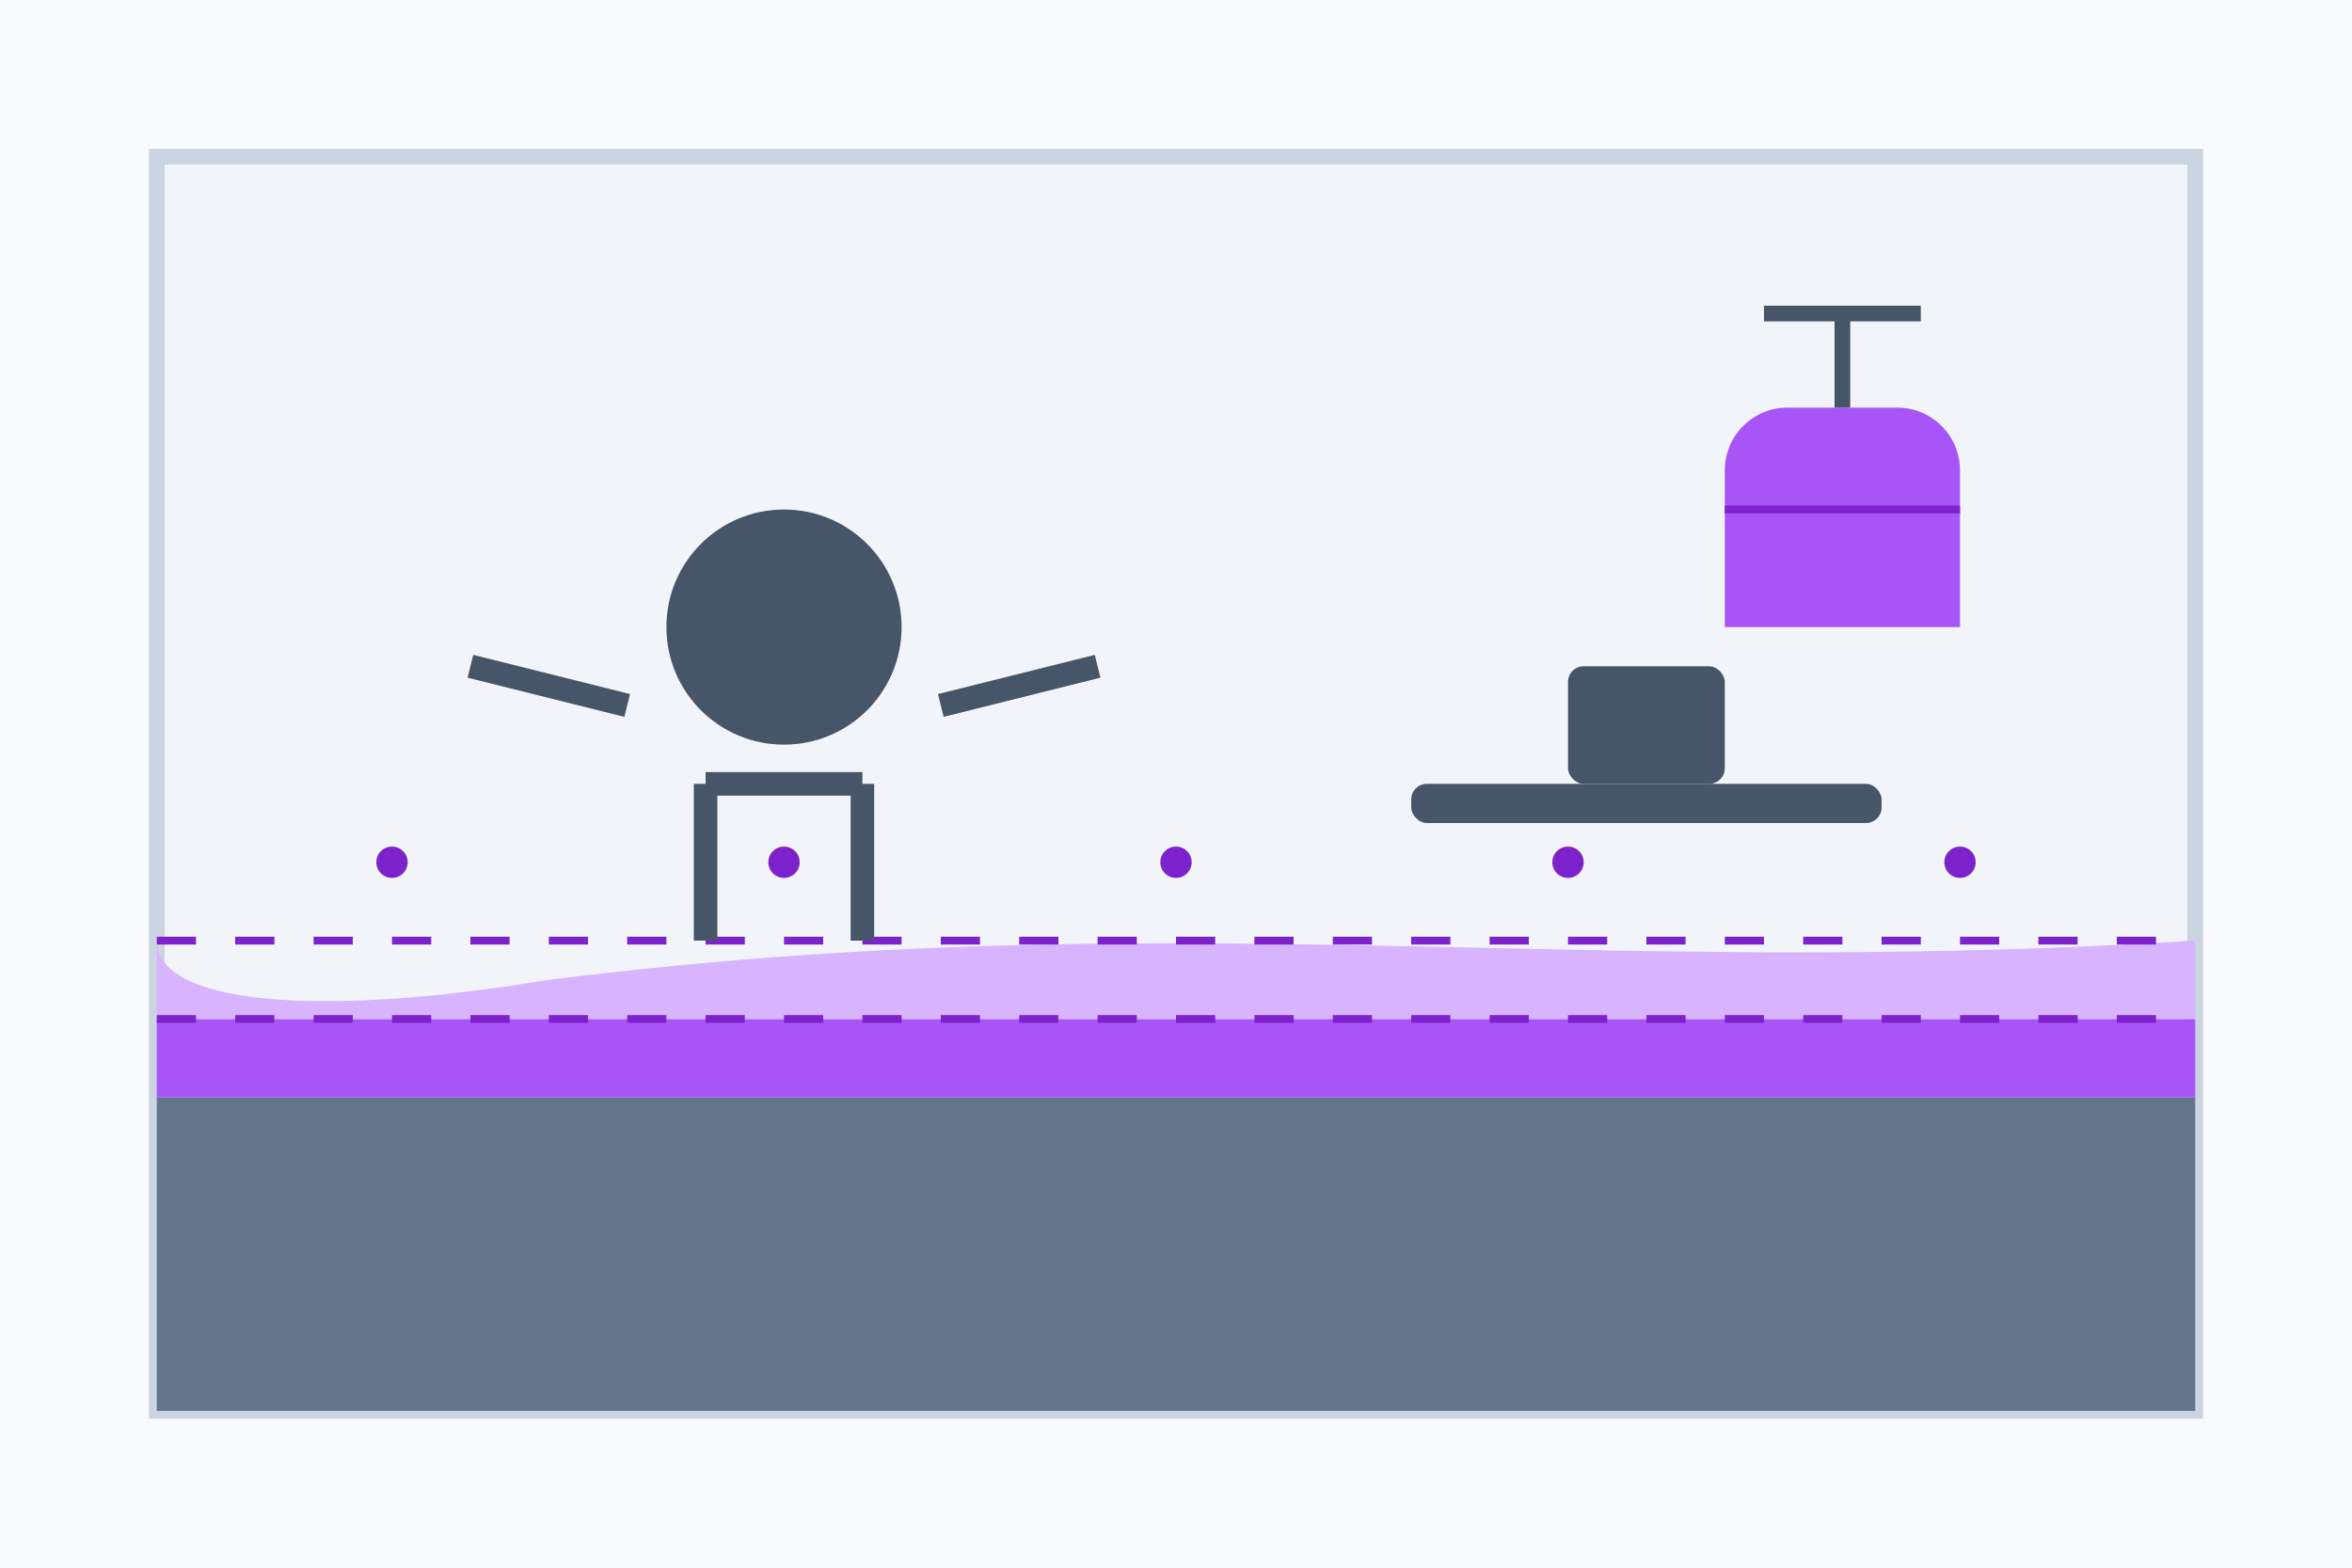 <svg width="300" height="200" viewBox="0 0 300 200" fill="none" xmlns="http://www.w3.org/2000/svg">
  <!-- Article 3 - Floor screeding -->
  <rect width="300" height="200" fill="#f8fafc" />
  
  <!-- Room outline -->
  <rect x="20" y="20" width="260" height="160" fill="#f1f5f9" stroke="#cbd5e1" stroke-width="2" />
  
  <!-- Floor layers -->
  <rect x="20" y="140" width="260" height="40" fill="#64748b" />
  <rect x="20" y="130" width="260" height="10" fill="#a855f7" />
  
  <!-- Floor being leveled -->
  <path d="M20 130H280V120C200 125 150 115 70 125C40 130 20 128 20 120V130Z" fill="#d8b4fe" />
  
  <!-- Level lines -->
  <line x1="20" y1="130" x2="280" y2="130" stroke="#7e22ce" stroke-width="1" stroke-dasharray="5 5" />
  <line x1="20" y1="120" x2="280" y2="120" stroke="#7e22ce" stroke-width="1" stroke-dasharray="5 5" />
  
  <!-- Person working on the floor -->
  <circle cx="100" cy="80" r="15" fill="#475569" />
  <path d="M90 100V120" stroke="#475569" stroke-width="3" />
  <path d="M110 100V120" stroke="#475569" stroke-width="3" />
  <path d="M90 100H110" stroke="#475569" stroke-width="3" />
  <path d="M120 90L140 85" stroke="#475569" stroke-width="3" />
  <path d="M80 90L60 85" stroke="#475569" stroke-width="3" />
  
  <!-- Tools -->
  <rect x="180" y="100" width="60" height="5" rx="2" fill="#475569" />
  <rect x="200" y="85" width="20" height="15" rx="2" fill="#475569" />
  
  <!-- Bucket with mixture -->
  <path d="M220 60C220 55.582 223.582 52 228 52H242C246.418 52 250 55.582 250 60V80H220V60Z" fill="#a855f7" />
  <path d="M220 65H250" stroke="#7e22ce" stroke-width="1" />
  <path d="M235 52V40" stroke="#475569" stroke-width="2" />
  <path d="M225 40H245" stroke="#475569" stroke-width="2" />
  
  <!-- Marks for self-leveling -->
  <circle cx="50" cy="110" r="2" fill="#7e22ce" />
  <circle cx="100" cy="110" r="2" fill="#7e22ce" />
  <circle cx="150" cy="110" r="2" fill="#7e22ce" />
  <circle cx="200" cy="110" r="2" fill="#7e22ce" />
  <circle cx="250" cy="110" r="2" fill="#7e22ce" />
</svg>
